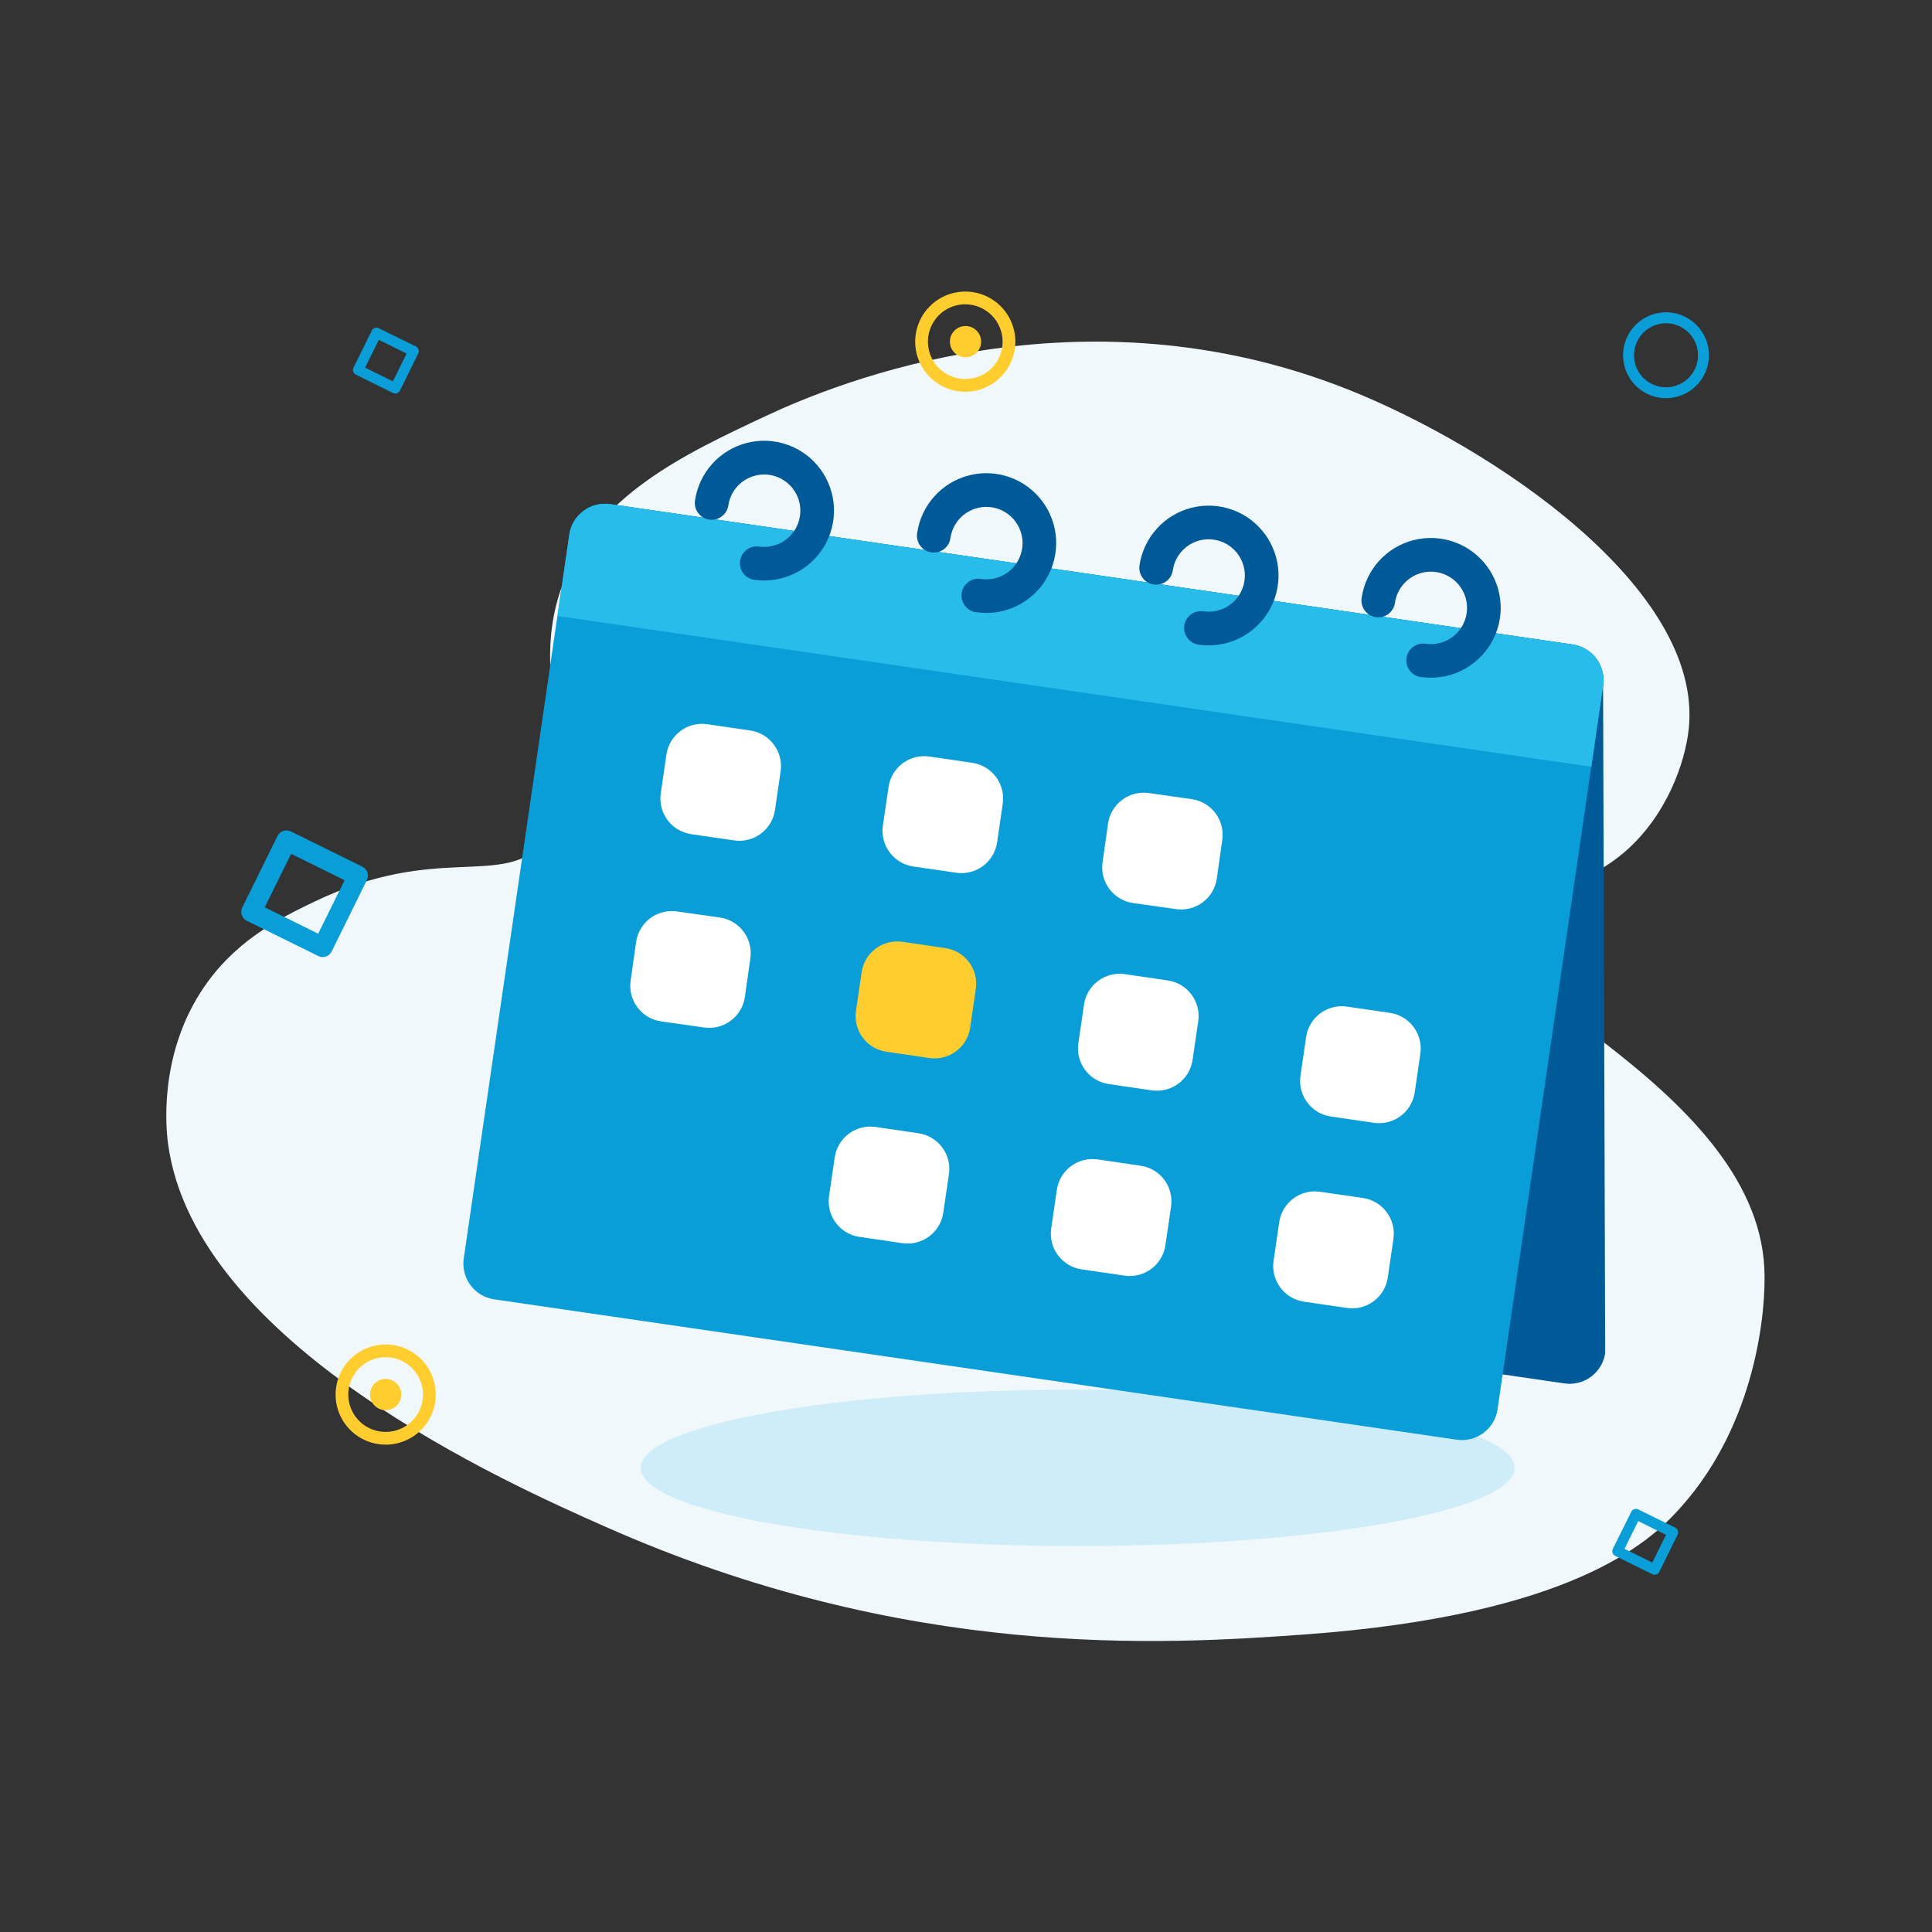 <svg width="60" height="60" viewBox="0 0 60 60" fill="none" xmlns="http://www.w3.org/2000/svg">
<rect x="0" y="0" width="60" height="60" fill="#333333" stroke="none"/>
<path d="M41.845 12.088C33.531 8.794 25.987 11.887 23.807 12.908C21.24 14.11 18.508 15.389 17.474 18.149C16.196 21.564 18.612 24.327 16.939 26.139C15.575 27.616 13.63 26.151 9.772 27.998C8.706 28.507 7.232 29.235 6.22 30.831C4.941 32.847 5.153 35.044 5.219 35.518C6.052 41.754 15.774 46.074 18.785 47.407C28.147 51.564 36.087 51.083 40.557 50.757C48.803 50.154 51.228 47.877 52.113 46.904C52.135 46.88 52.169 46.845 52.209 46.798C54.53 44.199 54.861 40.717 54.792 39.368C54.496 33.609 44.93 30.239 45.747 28.317C46.146 27.379 48.414 28.206 50.437 26.474C51.75 25.352 52.338 23.688 52.447 22.622C52.89 18.272 46.377 13.887 41.845 12.088Z" fill="#F0F8FC"/>
<path d="M10.123 29.706C10.084 29.719 10.044 29.725 10.003 29.722C9.962 29.719 9.922 29.709 9.886 29.691L7.666 28.596C7.629 28.578 7.596 28.553 7.569 28.523C7.542 28.492 7.522 28.456 7.509 28.418C7.495 28.379 7.49 28.338 7.493 28.297C7.496 28.256 7.506 28.217 7.525 28.18L8.619 25.962C8.637 25.926 8.662 25.893 8.693 25.866C8.723 25.839 8.759 25.819 8.798 25.805C8.836 25.792 8.877 25.787 8.918 25.79C8.958 25.792 8.998 25.803 9.035 25.821L11.253 26.916C11.327 26.952 11.383 27.016 11.41 27.094C11.436 27.172 11.431 27.257 11.394 27.331L10.3 29.549C10.264 29.623 10.2 29.679 10.123 29.706ZM8.221 28.177L9.882 28.997L10.702 27.336L9.041 26.517L8.221 28.177Z" fill="#099ED8"/>
<path d="M51.438 48.896C51.398 48.91 51.353 48.907 51.315 48.888L50.161 48.319C50.142 48.31 50.124 48.297 50.11 48.281C50.096 48.265 50.086 48.246 50.079 48.226C50.072 48.206 50.069 48.185 50.071 48.164C50.072 48.142 50.078 48.122 50.087 48.103L50.661 46.949C50.67 46.93 50.683 46.913 50.699 46.899C50.715 46.885 50.733 46.875 50.753 46.868C50.773 46.861 50.795 46.858 50.816 46.86C50.837 46.861 50.858 46.867 50.877 46.876L52.027 47.443C52.046 47.453 52.063 47.466 52.077 47.482C52.091 47.498 52.102 47.517 52.109 47.537C52.116 47.557 52.119 47.578 52.117 47.599C52.116 47.62 52.11 47.641 52.101 47.66L51.532 48.813C51.523 48.833 51.51 48.85 51.493 48.864C51.477 48.878 51.459 48.889 51.438 48.896ZM50.45 48.101L51.313 48.527L51.74 47.666L50.876 47.239L50.45 48.101Z" fill="#099ED8"/>
<path d="M12.328 12.213C12.308 12.219 12.287 12.222 12.265 12.221C12.244 12.219 12.223 12.214 12.204 12.204L11.051 11.635C11.032 11.626 11.015 11.613 11.001 11.597C10.987 11.581 10.976 11.563 10.97 11.543C10.963 11.522 10.96 11.501 10.961 11.48C10.963 11.459 10.968 11.438 10.978 11.419L11.547 10.266C11.556 10.247 11.569 10.23 11.585 10.216C11.601 10.202 11.62 10.191 11.64 10.184C11.66 10.178 11.681 10.175 11.702 10.176C11.723 10.178 11.744 10.183 11.763 10.193L12.916 10.761C12.935 10.771 12.952 10.784 12.966 10.8C12.98 10.816 12.991 10.834 12.998 10.854C13.005 10.874 13.008 10.896 13.006 10.917C13.005 10.938 12.999 10.959 12.989 10.977L12.421 12.131C12.402 12.169 12.368 12.199 12.328 12.213ZM11.339 11.417L12.202 11.843L12.628 10.98L11.765 10.554L11.339 11.417Z" fill="#099ED8"/>
<path d="M51.74 12.366C51.476 12.366 51.218 12.288 50.999 12.141C50.78 11.995 50.609 11.786 50.508 11.543C50.407 11.299 50.38 11.031 50.432 10.772C50.483 10.514 50.61 10.276 50.797 10.09C50.983 9.903 51.221 9.776 51.48 9.725C51.738 9.673 52.006 9.7 52.25 9.801C52.493 9.902 52.702 10.072 52.848 10.292C52.995 10.511 53.073 10.769 53.073 11.033C53.073 11.386 52.932 11.725 52.682 11.975C52.432 12.225 52.093 12.366 51.74 12.366ZM51.74 10.039C51.543 10.039 51.351 10.098 51.187 10.207C51.024 10.316 50.897 10.471 50.821 10.653C50.746 10.835 50.726 11.034 50.765 11.227C50.803 11.42 50.898 11.597 51.037 11.736C51.176 11.875 51.353 11.97 51.546 12.008C51.739 12.046 51.939 12.027 52.12 11.951C52.302 11.876 52.457 11.748 52.566 11.585C52.675 11.421 52.734 11.229 52.733 11.033C52.733 10.769 52.628 10.517 52.442 10.33C52.256 10.144 52.003 10.039 51.74 10.039Z" fill="#099ED8"/>
<path d="M11.977 44.865C11.67 44.865 11.369 44.774 11.113 44.603C10.857 44.432 10.658 44.189 10.54 43.905C10.422 43.62 10.392 43.308 10.452 43.006C10.512 42.704 10.66 42.427 10.877 42.209C11.095 41.992 11.372 41.844 11.674 41.784C11.976 41.724 12.289 41.755 12.573 41.872C12.857 41.99 13.1 42.189 13.271 42.445C13.442 42.701 13.533 43.002 13.533 43.309C13.533 43.722 13.369 44.118 13.077 44.409C12.786 44.701 12.39 44.865 11.977 44.865ZM11.977 42.148C11.748 42.148 11.523 42.216 11.332 42.344C11.142 42.471 10.993 42.652 10.905 42.864C10.817 43.077 10.794 43.31 10.839 43.535C10.883 43.76 10.994 43.967 11.156 44.13C11.319 44.292 11.525 44.402 11.751 44.447C11.976 44.492 12.209 44.469 12.421 44.381C12.633 44.293 12.815 44.144 12.942 43.953C13.07 43.762 13.137 43.538 13.137 43.308C13.137 43.001 13.015 42.706 12.797 42.489C12.58 42.271 12.285 42.149 11.977 42.148Z" fill="#FFCD2E"/>
<path d="M11.977 43.794C12.245 43.794 12.462 43.577 12.462 43.309C12.462 43.041 12.245 42.824 11.977 42.824C11.709 42.824 11.492 43.041 11.492 43.309C11.492 43.577 11.709 43.794 11.977 43.794Z" fill="#FFCD2E"/>
<path d="M29.977 12.166C29.67 12.166 29.369 12.075 29.113 11.904C28.857 11.733 28.658 11.49 28.54 11.206C28.422 10.921 28.392 10.608 28.452 10.307C28.512 10.005 28.66 9.728 28.878 9.51C29.095 9.293 29.372 9.145 29.674 9.085C29.976 9.025 30.288 9.055 30.573 9.173C30.857 9.291 31.1 9.49 31.271 9.746C31.442 10.002 31.533 10.303 31.533 10.61C31.533 11.023 31.369 11.418 31.077 11.71C30.786 12.002 30.39 12.166 29.977 12.166ZM29.977 9.45C29.748 9.45 29.524 9.518 29.333 9.645C29.142 9.773 28.994 9.954 28.906 10.166C28.818 10.378 28.795 10.611 28.84 10.836C28.884 11.061 28.995 11.268 29.157 11.43C29.319 11.592 29.526 11.703 29.751 11.747C29.976 11.792 30.209 11.769 30.421 11.681C30.633 11.594 30.814 11.445 30.942 11.255C31.069 11.064 31.137 10.84 31.137 10.61C31.137 10.303 31.014 10.008 30.797 9.791C30.58 9.574 30.285 9.451 29.977 9.451V9.45Z" fill="#FFCD2E"/>
<path d="M29.985 11.095C30.253 11.095 30.47 10.878 30.47 10.61C30.47 10.342 30.253 10.125 29.985 10.125C29.717 10.125 29.5 10.342 29.5 10.61C29.5 10.878 29.717 11.095 29.985 11.095Z" fill="#FFCD2E"/>
<path d="M33.468 48.014C40.962 48.014 47.037 46.927 47.037 45.585C47.037 44.244 40.962 43.156 33.468 43.156C25.974 43.156 19.898 44.244 19.898 45.585C19.898 46.927 25.974 48.014 33.468 48.014Z" fill="#CFEDF9"/>
<path d="M47.955 19.887L48.84 20.016C49.133 20.059 49.398 20.217 49.575 20.455C49.752 20.692 49.827 20.991 49.785 21.284L49.851 42.019C49.83 42.164 49.781 42.304 49.705 42.43C49.63 42.556 49.531 42.666 49.413 42.754C49.295 42.842 49.161 42.905 49.019 42.941C48.877 42.977 48.729 42.985 48.584 42.963L18.691 38.603C18.398 38.56 18.133 38.403 17.956 38.165C17.779 37.927 17.704 37.629 17.746 37.336L17.68 16.601C17.723 16.307 17.88 16.043 18.118 15.866C18.356 15.689 18.654 15.614 18.948 15.656L19.832 15.785L47.955 19.887Z" fill="#005A97"/>
<path d="M47.956 19.887L48.841 20.016C49.135 20.059 49.399 20.217 49.576 20.455C49.753 20.692 49.828 20.991 49.786 21.284L46.508 43.767C46.487 43.912 46.437 44.052 46.362 44.178C46.287 44.304 46.187 44.414 46.07 44.502C45.952 44.589 45.818 44.653 45.676 44.689C45.533 44.725 45.385 44.733 45.24 44.711L15.347 40.352C15.202 40.331 15.062 40.281 14.936 40.206C14.81 40.13 14.7 40.031 14.612 39.913C14.524 39.796 14.461 39.662 14.425 39.52C14.389 39.377 14.381 39.229 14.402 39.084L17.68 16.601C17.723 16.307 17.881 16.043 18.119 15.866C18.356 15.689 18.655 15.614 18.948 15.656L19.833 15.785L47.956 19.887Z" fill="#099ED8"/>
<path d="M17.312 19.13L17.681 16.601C17.724 16.307 17.882 16.043 18.12 15.866C18.358 15.689 18.656 15.614 18.949 15.656L19.834 15.785L47.958 19.887L48.843 20.016C48.988 20.037 49.127 20.087 49.254 20.162C49.38 20.238 49.49 20.337 49.577 20.454C49.665 20.572 49.729 20.706 49.765 20.848C49.801 20.991 49.808 21.139 49.787 21.284L49.419 23.813L17.312 19.13Z" fill="#28BCEA"/>
<path d="M35.191 28.045L36.526 28.234C37.137 28.32 37.703 27.895 37.789 27.284L37.959 26.082C38.046 25.47 37.62 24.904 37.009 24.818L35.674 24.629C35.063 24.543 34.497 24.968 34.411 25.58L34.241 26.782C34.154 27.393 34.58 27.959 35.191 28.045Z" fill="white"/>
<path d="M28.364 26.91L29.698 27.104C30.309 27.193 30.877 26.77 30.966 26.159L31.141 24.958C31.23 24.347 30.807 23.779 30.196 23.69L28.863 23.495C28.251 23.406 27.684 23.829 27.595 24.44L27.419 25.642C27.33 26.253 27.753 26.82 28.364 26.91Z" fill="white"/>
<path d="M41.333 34.675L42.667 34.87C43.278 34.959 43.846 34.536 43.935 33.925L44.11 32.724C44.199 32.112 43.776 31.545 43.165 31.455L41.831 31.261C41.22 31.172 40.652 31.595 40.563 32.206L40.388 33.407C40.299 34.018 40.722 34.586 41.333 34.675Z" fill="white"/>
<path d="M34.435 33.667L35.768 33.862C36.38 33.951 36.947 33.528 37.036 32.917L37.212 31.716C37.301 31.105 36.878 30.537 36.267 30.448L34.933 30.253C34.322 30.164 33.754 30.587 33.665 31.198L33.489 32.399C33.4 33.011 33.824 33.578 34.435 33.667Z" fill="white"/>
<path d="M26.692 38.413L28.026 38.608C28.637 38.697 29.205 38.274 29.294 37.663L29.47 36.462C29.559 35.851 29.136 35.283 28.524 35.194L27.191 34.999C26.579 34.91 26.012 35.333 25.923 35.944L25.747 37.145C25.658 37.757 26.081 38.324 26.692 38.413Z" fill="white"/>
<path d="M21.466 25.906L22.8 26.1C23.411 26.189 23.979 25.766 24.068 25.155L24.243 23.954C24.332 23.343 23.909 22.775 23.298 22.686L21.964 22.491C21.353 22.402 20.785 22.825 20.696 23.436L20.521 24.638C20.432 25.249 20.855 25.817 21.466 25.906Z" fill="white"/>
<path d="M20.535 31.721L21.869 31.91C22.481 31.996 23.047 31.571 23.133 30.959L23.303 29.758C23.39 29.146 22.964 28.58 22.352 28.494L21.018 28.305C20.407 28.219 19.841 28.644 19.755 29.256L19.584 30.457C19.498 31.069 19.924 31.635 20.535 31.721Z" fill="white"/>
<path d="M40.497 40.425L41.831 40.62C42.442 40.709 43.01 40.286 43.099 39.675L43.274 38.474C43.363 37.862 42.94 37.295 42.329 37.205L40.995 37.011C40.384 36.922 39.816 37.345 39.727 37.956L39.552 39.157C39.463 39.768 39.886 40.336 40.497 40.425Z" fill="white"/>
<path d="M33.591 39.421L34.925 39.616C35.536 39.705 36.103 39.282 36.193 38.671L36.368 37.47C36.457 36.858 36.034 36.291 35.423 36.202L34.089 36.007C33.478 35.918 32.91 36.341 32.821 36.952L32.646 38.153C32.557 38.764 32.98 39.332 33.591 39.421Z" fill="white"/>
<path d="M44.122 21.024C44.546 21.086 44.98 21.021 45.367 20.837C45.755 20.652 46.079 20.357 46.299 19.989C46.519 19.62 46.625 19.195 46.603 18.766C46.581 18.337 46.432 17.925 46.176 17.581C45.919 17.236 45.566 16.976 45.162 16.832C44.758 16.689 44.32 16.668 43.904 16.773C43.487 16.878 43.112 17.105 42.824 17.424C42.537 17.742 42.35 18.139 42.288 18.564C42.277 18.632 42.279 18.702 42.295 18.77C42.311 18.838 42.341 18.901 42.382 18.958C42.423 19.014 42.475 19.061 42.534 19.097C42.594 19.133 42.66 19.157 42.729 19.167C42.797 19.177 42.868 19.173 42.935 19.155C43.002 19.138 43.066 19.107 43.121 19.065C43.176 19.023 43.222 18.97 43.257 18.91C43.292 18.85 43.314 18.783 43.323 18.714C43.355 18.494 43.452 18.289 43.602 18.124C43.751 17.959 43.946 17.842 44.161 17.788C44.377 17.733 44.604 17.744 44.813 17.819C45.023 17.894 45.206 18.029 45.338 18.207C45.471 18.386 45.548 18.599 45.559 18.822C45.571 19.044 45.516 19.264 45.402 19.455C45.288 19.646 45.12 19.799 44.919 19.895C44.718 19.99 44.493 20.024 44.273 19.992C44.136 19.972 43.996 20.007 43.885 20.09C43.774 20.173 43.7 20.297 43.681 20.434C43.661 20.572 43.696 20.711 43.779 20.822C43.862 20.933 43.986 21.007 44.123 21.027L44.122 21.024Z" fill="#005A97"/>
<path d="M37.222 20.02C37.646 20.082 38.08 20.017 38.468 19.833C38.855 19.648 39.179 19.353 39.399 18.985C39.619 18.616 39.725 18.191 39.703 17.762C39.681 17.333 39.532 16.921 39.276 16.577C39.019 16.232 38.666 15.972 38.262 15.828C37.858 15.685 37.42 15.664 37.004 15.769C36.587 15.875 36.212 16.101 35.924 16.42C35.637 16.738 35.45 17.135 35.388 17.56C35.368 17.697 35.404 17.837 35.487 17.948C35.569 18.059 35.693 18.133 35.831 18.152C35.968 18.172 36.107 18.137 36.218 18.054C36.33 17.971 36.403 17.848 36.423 17.71C36.455 17.49 36.552 17.285 36.701 17.119C36.85 16.954 37.044 16.837 37.26 16.782C37.476 16.728 37.703 16.739 37.912 16.813C38.122 16.887 38.304 17.022 38.437 17.201C38.57 17.379 38.647 17.593 38.659 17.815C38.67 18.037 38.616 18.257 38.502 18.448C38.388 18.639 38.22 18.792 38.019 18.888C37.819 18.983 37.594 19.017 37.374 18.985C37.237 18.965 37.097 19 36.986 19.083C36.874 19.166 36.8 19.289 36.78 19.427C36.76 19.564 36.795 19.704 36.878 19.815C36.961 19.926 37.084 20 37.222 20.02Z" fill="#005A97"/>
<path d="M30.317 19.012C30.742 19.075 31.175 19.009 31.563 18.825C31.95 18.641 32.275 18.346 32.495 17.977C32.714 17.608 32.82 17.183 32.798 16.754C32.776 16.326 32.627 15.913 32.371 15.569C32.114 15.225 31.762 14.964 31.357 14.82C30.953 14.677 30.515 14.656 30.099 14.762C29.683 14.867 29.307 15.093 29.02 15.412C28.732 15.73 28.546 16.127 28.484 16.552C28.472 16.62 28.475 16.691 28.491 16.758C28.507 16.826 28.536 16.89 28.577 16.946C28.618 17.002 28.67 17.049 28.73 17.085C28.789 17.121 28.855 17.145 28.924 17.155C28.993 17.165 29.063 17.161 29.13 17.144C29.198 17.126 29.261 17.096 29.316 17.053C29.371 17.011 29.418 16.959 29.453 16.898C29.487 16.838 29.509 16.771 29.518 16.703C29.551 16.483 29.648 16.277 29.797 16.112C29.946 15.947 30.141 15.83 30.357 15.776C30.572 15.722 30.799 15.733 31.009 15.807C31.218 15.882 31.401 16.017 31.534 16.196C31.666 16.374 31.743 16.588 31.755 16.81C31.766 17.032 31.711 17.253 31.597 17.444C31.483 17.634 31.315 17.787 31.114 17.883C30.913 17.979 30.689 18.012 30.469 17.98C30.4 17.969 30.33 17.971 30.262 17.987C30.195 18.003 30.131 18.033 30.075 18.074C30.018 18.115 29.971 18.167 29.935 18.226C29.899 18.286 29.876 18.352 29.866 18.421C29.856 18.489 29.859 18.56 29.877 18.627C29.894 18.694 29.925 18.757 29.967 18.813C30.009 18.868 30.062 18.914 30.122 18.949C30.183 18.984 30.249 19.006 30.318 19.015L30.317 19.012Z" fill="#005A97"/>
<path d="M23.417 18.005C23.842 18.067 24.275 18.002 24.663 17.817C25.05 17.633 25.375 17.338 25.595 16.969C25.814 16.601 25.92 16.175 25.898 15.746C25.876 15.318 25.727 14.905 25.471 14.561C25.215 14.217 24.862 13.956 24.457 13.813C24.053 13.669 23.615 13.649 23.199 13.754C22.783 13.859 22.407 14.085 22.12 14.404C21.832 14.723 21.646 15.119 21.584 15.544C21.574 15.612 21.577 15.681 21.594 15.748C21.611 15.815 21.641 15.877 21.682 15.932C21.765 16.043 21.888 16.117 22.026 16.137C22.163 16.157 22.302 16.122 22.414 16.039C22.469 15.998 22.515 15.947 22.55 15.887C22.585 15.829 22.609 15.763 22.619 15.695C22.651 15.475 22.748 15.27 22.898 15.105C23.047 14.941 23.241 14.824 23.457 14.77C23.672 14.716 23.899 14.726 24.108 14.801C24.318 14.876 24.5 15.011 24.633 15.189C24.766 15.367 24.843 15.581 24.854 15.803C24.865 16.025 24.811 16.245 24.697 16.436C24.583 16.627 24.415 16.78 24.214 16.875C24.014 16.971 23.789 17.005 23.569 16.973C23.433 16.955 23.296 16.992 23.186 17.075C23.077 17.158 23.004 17.28 22.985 17.416C22.965 17.552 22.999 17.69 23.08 17.8C23.161 17.911 23.283 17.985 23.418 18.008L23.417 18.005Z" fill="#005A97"/>
<path d="M27.529 32.663L28.862 32.858C29.473 32.947 30.041 32.524 30.13 31.913L30.305 30.712C30.395 30.101 29.971 29.533 29.36 29.444L28.027 29.249C27.415 29.16 26.848 29.583 26.759 30.194L26.583 31.395C26.494 32.007 26.917 32.574 27.529 32.663Z" fill="#FFCD2E"/>
</svg>
